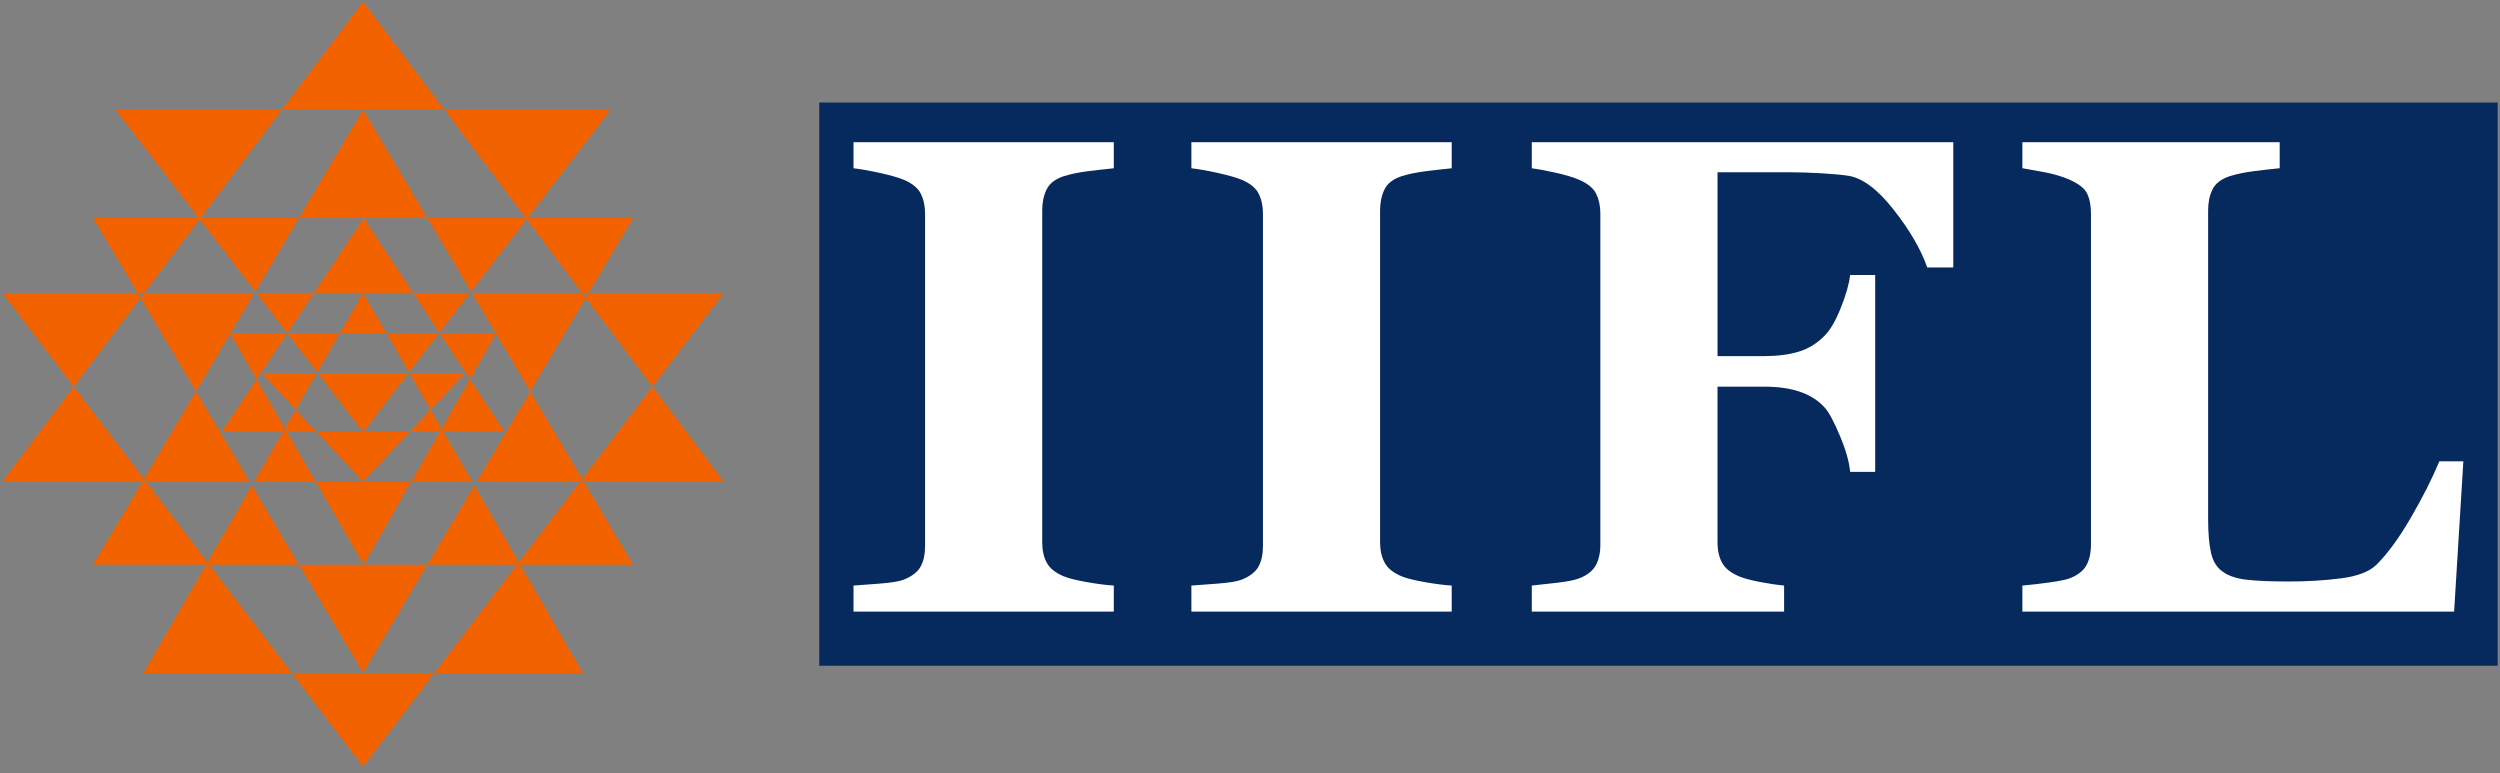 <svg width="152" height="47" viewBox="0 0 152 47" fill="none" xmlns="http://www.w3.org/2000/svg">
<rect x="0" y="0" width="152" height="47" fill="#808080" stroke="none"/>
<path d="M151.858 6.232H49.81V40.477H151.858V6.232Z" fill="#072A5E"/>
<path d="M15.58 17.809L17.465 20.257L19.088 17.809H15.58Z" fill="#F26300"/>
<path fill-rule="evenodd" clip-rule="evenodd" d="M22.115 13.257H25.984L22.075 6.672L18.17 13.257H22.115Z" fill="#F26300"/>
<path d="M17.187 26.266L15.441 29.284H19.191L17.449 26.266H17.187Z" fill="#F26300"/>
<path fill-rule="evenodd" clip-rule="evenodd" d="M8.768 17.809L8.543 18.112L11.916 23.793L15.466 17.809H8.768Z" fill="#F26300"/>
<path fill-rule="evenodd" clip-rule="evenodd" d="M18.171 13.256H12.189L12.137 13.325L15.519 17.727L18.171 13.256Z" fill="#F26300"/>
<path fill-rule="evenodd" clip-rule="evenodd" d="M26.966 26.267H30.686L28.572 23.055L26.85 26.065L26.966 26.267Z" fill="#F26300"/>
<path d="M26.732 26.266L25 29.284H28.71L26.963 26.266H26.732Z" fill="#F26300"/>
<path fill-rule="evenodd" clip-rule="evenodd" d="M15.597 23.06L13.469 26.264H17.187L17.318 26.04L15.597 23.06Z" fill="#F26300"/>
<path d="M20.645 20.287H23.51L22.078 17.809L20.645 20.287Z" fill="#F26300"/>
<path fill-rule="evenodd" clip-rule="evenodd" d="M32.017 13.326L31.965 13.254H25.982L28.638 17.726L32.017 13.326Z" fill="#F26300"/>
<path d="M25.115 17.809L26.711 20.233L28.573 17.809H25.115Z" fill="#F26300"/>
<path fill-rule="evenodd" clip-rule="evenodd" d="M25.115 17.808L22.114 13.254L19.09 17.808H22.078H25.115Z" fill="#F26300"/>
<path fill-rule="evenodd" clip-rule="evenodd" d="M8.884 29.283H8.659L5.66 34.331H12.526L12.613 34.185L8.884 29.283Z" fill="#F26300"/>
<path d="M22.077 40.916H17.74L22.077 46.613L26.41 40.916H22.077Z" fill="#F26300"/>
<path fill-rule="evenodd" clip-rule="evenodd" d="M12.526 34.335L8.723 40.917H17.74L12.727 34.335H12.526Z" fill="#F26300"/>
<path d="M0.143 17.809L4.482 23.509L8.54 18.108L8.363 17.809H0.143Z" fill="#F26300"/>
<path fill-rule="evenodd" clip-rule="evenodd" d="M11.915 23.792L8.752 29.119L8.88 29.283H15.175L11.915 23.792Z" fill="#F26300"/>
<path fill-rule="evenodd" clip-rule="evenodd" d="M26.414 40.917H35.432L31.627 34.331H31.425L26.414 40.917Z" fill="#F26300"/>
<path fill-rule="evenodd" clip-rule="evenodd" d="M35.497 29.282H44.008L39.668 23.508L35.398 29.118L35.497 29.282Z" fill="#F26300"/>
<path fill-rule="evenodd" clip-rule="evenodd" d="M35.789 17.809L35.611 18.112L39.67 23.509L44.01 17.809H35.789Z" fill="#F26300"/>
<path fill-rule="evenodd" clip-rule="evenodd" d="M31.541 34.185L31.626 34.335H38.492L35.498 29.283H35.268L31.541 34.185Z" fill="#F26300"/>
<path d="M0.143 29.282H8.656L8.755 29.118L4.482 23.508L0.143 29.282Z" fill="#F26300"/>
<path fill-rule="evenodd" clip-rule="evenodd" d="M35.384 17.808H35.789L38.492 13.254H32.069L32.016 13.326L35.384 17.808Z" fill="#F26300"/>
<path fill-rule="evenodd" clip-rule="evenodd" d="M22.106 34.335H18.174L22.076 40.907L25.978 34.335H22.106Z" fill="#F26300"/>
<path fill-rule="evenodd" clip-rule="evenodd" d="M25.979 34.335H31.426L31.543 34.185L28.842 29.514L25.979 34.335Z" fill="#F26300"/>
<path fill-rule="evenodd" clip-rule="evenodd" d="M32.071 13.257L37.128 6.672H27.02L31.965 13.257H32.071Z" fill="#F26300"/>
<path fill-rule="evenodd" clip-rule="evenodd" d="M12.138 13.325L12.082 13.256H5.66L8.364 17.808H8.768L12.138 13.325Z" fill="#F26300"/>
<path fill-rule="evenodd" clip-rule="evenodd" d="M35.27 29.283L35.398 29.119L32.236 23.792L28.977 29.283H35.27Z" fill="#F26300"/>
<path fill-rule="evenodd" clip-rule="evenodd" d="M28.686 17.809L32.237 23.793L35.613 18.112L35.386 17.809H28.686Z" fill="#F26300"/>
<path fill-rule="evenodd" clip-rule="evenodd" d="M17.137 6.672H7.025L12.085 13.257H12.188L17.137 6.672Z" fill="#F26300"/>
<path fill-rule="evenodd" clip-rule="evenodd" d="M12.611 34.185L12.725 34.335H18.171L15.313 29.514L12.611 34.185Z" fill="#F26300"/>
<path d="M17.135 6.671H22.074H27.017L22.074 0.096L17.135 6.671Z" fill="#F26300"/>
<path d="M15.918 22.693L17.976 24.901L19.254 22.693H15.918Z" fill="#F26300"/>
<path d="M17.484 20.286L19.288 22.636L20.642 20.286H17.484Z" fill="#F26300"/>
<path d="M26.744 20.286L28.57 23.054L30.154 20.286H26.744Z" fill="#F26300"/>
<path d="M24.898 22.693L26.179 24.911L28.275 22.693H24.898Z" fill="#F26300"/>
<path d="M22.079 26.266H19.254L22.064 29.281L24.905 26.266H22.079Z" fill="#F26300"/>
<path fill-rule="evenodd" clip-rule="evenodd" d="M19.191 29.283L22.107 34.335L24.999 29.283H22.077H19.191Z" fill="#F26300"/>
<path d="M13.996 20.286L15.598 23.06L17.443 20.286H13.996Z" fill="#F26300"/>
<path d="M23.508 20.286L24.866 22.636L26.667 20.286H23.508Z" fill="#F26300"/>
<path fill-rule="evenodd" clip-rule="evenodd" d="M24.821 22.693H19.332L22.078 26.267L24.821 22.693Z" fill="#F26300"/>
<path d="M24.904 26.264H26.733L26.846 26.063L26.182 24.912L24.904 26.264Z" fill="#F26300"/>
<path d="M17.316 26.041L17.445 26.266H19.249L17.974 24.902L17.316 26.041Z" fill="#F26300"/>
<mask id="mask0_1704_11458" style="mask-type:luminance" maskUnits="userSpaceOnUse" x="0" y="0" width="152" height="47">
<path d="M152 0H0V46.706H152V0Z" fill="white"/>
</mask>
<g mask="url(#mask0_1704_11458)">
<path fill-rule="evenodd" clip-rule="evenodd" d="M67.719 37.187H51.893V35.603C52.255 35.579 52.788 35.538 53.494 35.483C54.198 35.428 54.688 35.348 54.954 35.241C55.453 35.04 55.792 34.775 55.973 34.449C56.156 34.12 56.244 33.702 56.244 33.194V12.982C56.244 12.528 56.159 12.127 55.984 11.777C55.807 11.427 55.465 11.149 54.954 10.931C54.633 10.799 54.155 10.662 53.525 10.521C52.891 10.38 52.348 10.282 51.893 10.231V8.645H67.719V10.231C67.316 10.27 66.811 10.33 66.208 10.401C65.603 10.476 65.092 10.581 64.675 10.713C64.153 10.886 63.805 11.158 63.63 11.525C63.452 11.896 63.367 12.311 63.367 12.78V32.97C63.367 33.452 63.456 33.865 63.639 34.206C63.819 34.549 64.164 34.827 64.675 35.039C64.957 35.159 65.425 35.275 66.076 35.392C66.729 35.506 67.275 35.577 67.719 35.601V37.187Z" fill="white"/>
</g>
<mask id="mask1_1704_11458" style="mask-type:luminance" maskUnits="userSpaceOnUse" x="0" y="0" width="152" height="47">
<path d="M152 0H0V46.706H152V0Z" fill="white"/>
</mask>
<g mask="url(#mask1_1704_11458)">
<path fill-rule="evenodd" clip-rule="evenodd" d="M88.264 37.187H72.436V35.603C72.799 35.579 73.332 35.538 74.038 35.483C74.742 35.428 75.23 35.348 75.501 35.241C75.995 35.04 76.335 34.775 76.516 34.449C76.699 34.12 76.788 33.702 76.788 33.194V12.982C76.788 12.528 76.701 12.127 76.528 11.777C76.351 11.427 76.008 11.149 75.501 10.931C75.177 10.799 74.699 10.662 74.068 10.521C73.436 10.38 72.892 10.282 72.436 10.231V8.645H88.264V10.231C87.857 10.27 87.356 10.33 86.752 10.401C86.146 10.476 85.635 10.581 85.217 10.713C84.697 10.886 84.345 11.158 84.172 11.525C83.996 11.896 83.909 12.311 83.909 12.78V32.97C83.909 33.452 84.001 33.865 84.184 34.206C84.363 34.549 84.709 34.827 85.217 35.039C85.501 35.159 85.97 35.275 86.621 35.392C87.273 35.506 87.819 35.577 88.264 35.601V37.187H88.264Z" fill="white"/>
</g>
<mask id="mask2_1704_11458" style="mask-type:luminance" maskUnits="userSpaceOnUse" x="0" y="0" width="152" height="47">
<path d="M152 0H0V46.706H152V0Z" fill="white"/>
</mask>
<g mask="url(#mask2_1704_11458)">
<path fill-rule="evenodd" clip-rule="evenodd" d="M118.76 16.26H117.176C116.789 15.154 116.101 13.973 115.115 12.727C114.135 11.478 113.199 10.793 112.315 10.677C111.914 10.62 111.382 10.576 110.711 10.533C110.041 10.495 109.426 10.474 108.862 10.474H104.426V21.652H107.267C108.073 21.652 108.775 21.562 109.364 21.38C109.955 21.2 110.481 20.878 110.937 20.409C111.275 20.074 111.6 19.518 111.914 18.735C112.231 17.952 112.421 17.28 112.49 16.718H114.011V28.689H112.49C112.434 28.088 112.227 27.352 111.863 26.491C111.502 25.628 111.194 25.054 110.937 24.776C110.55 24.348 110.05 24.028 109.444 23.822C108.844 23.613 108.114 23.509 107.266 23.509H104.425V32.965C104.425 33.45 104.513 33.862 104.695 34.202C104.876 34.546 105.22 34.824 105.728 35.039C106.024 35.161 106.424 35.27 106.937 35.371C107.451 35.472 107.965 35.551 108.473 35.602V37.186H93.133V35.602C93.518 35.563 94.035 35.503 94.674 35.431C95.319 35.356 95.764 35.267 96.021 35.162C96.502 34.974 96.833 34.711 97.022 34.376C97.207 34.044 97.302 33.614 97.302 33.09V12.985C97.302 12.527 97.218 12.13 97.051 11.786C96.884 11.448 96.54 11.161 96.021 10.934C95.645 10.772 95.148 10.626 94.537 10.491C93.921 10.356 93.45 10.27 93.133 10.231V8.647H118.759V16.26H118.76Z" fill="white"/>
</g>
<mask id="mask3_1704_11458" style="mask-type:luminance" maskUnits="userSpaceOnUse" x="0" y="0" width="152" height="47">
<path d="M152 0H0V46.706H152V0Z" fill="white"/>
</mask>
<g mask="url(#mask3_1704_11458)">
<path fill-rule="evenodd" clip-rule="evenodd" d="M149.772 28.048L149.21 37.186H122.961V35.602C123.427 35.563 123.976 35.5 124.604 35.413C125.231 35.323 125.646 35.242 125.848 35.159C126.327 34.971 126.661 34.71 126.85 34.378C127.035 34.041 127.131 33.614 127.131 33.094V12.98C127.131 12.5 127.055 12.101 126.909 11.788C126.763 11.471 126.411 11.188 125.848 10.933C125.43 10.745 124.935 10.595 124.353 10.479C123.77 10.369 123.308 10.285 122.961 10.228V8.646H138.605V10.228C138.172 10.27 137.664 10.327 137.083 10.401C136.499 10.473 135.991 10.578 135.562 10.713C135.04 10.889 134.69 11.16 134.514 11.528C134.337 11.893 134.254 12.314 134.254 12.78V31.539C134.254 32.42 134.314 33.12 134.434 33.629C134.553 34.14 134.789 34.513 135.138 34.755C135.484 35.012 135.974 35.174 136.595 35.248C137.22 35.32 138.083 35.355 139.182 35.355C140.254 35.355 141.296 35.297 142.309 35.167C143.322 35.038 144.05 34.764 144.492 34.334C145.173 33.653 145.875 32.693 146.594 31.452C147.311 30.215 147.885 29.079 148.312 28.048H149.772Z" fill="white"/>
</g>
</svg>
